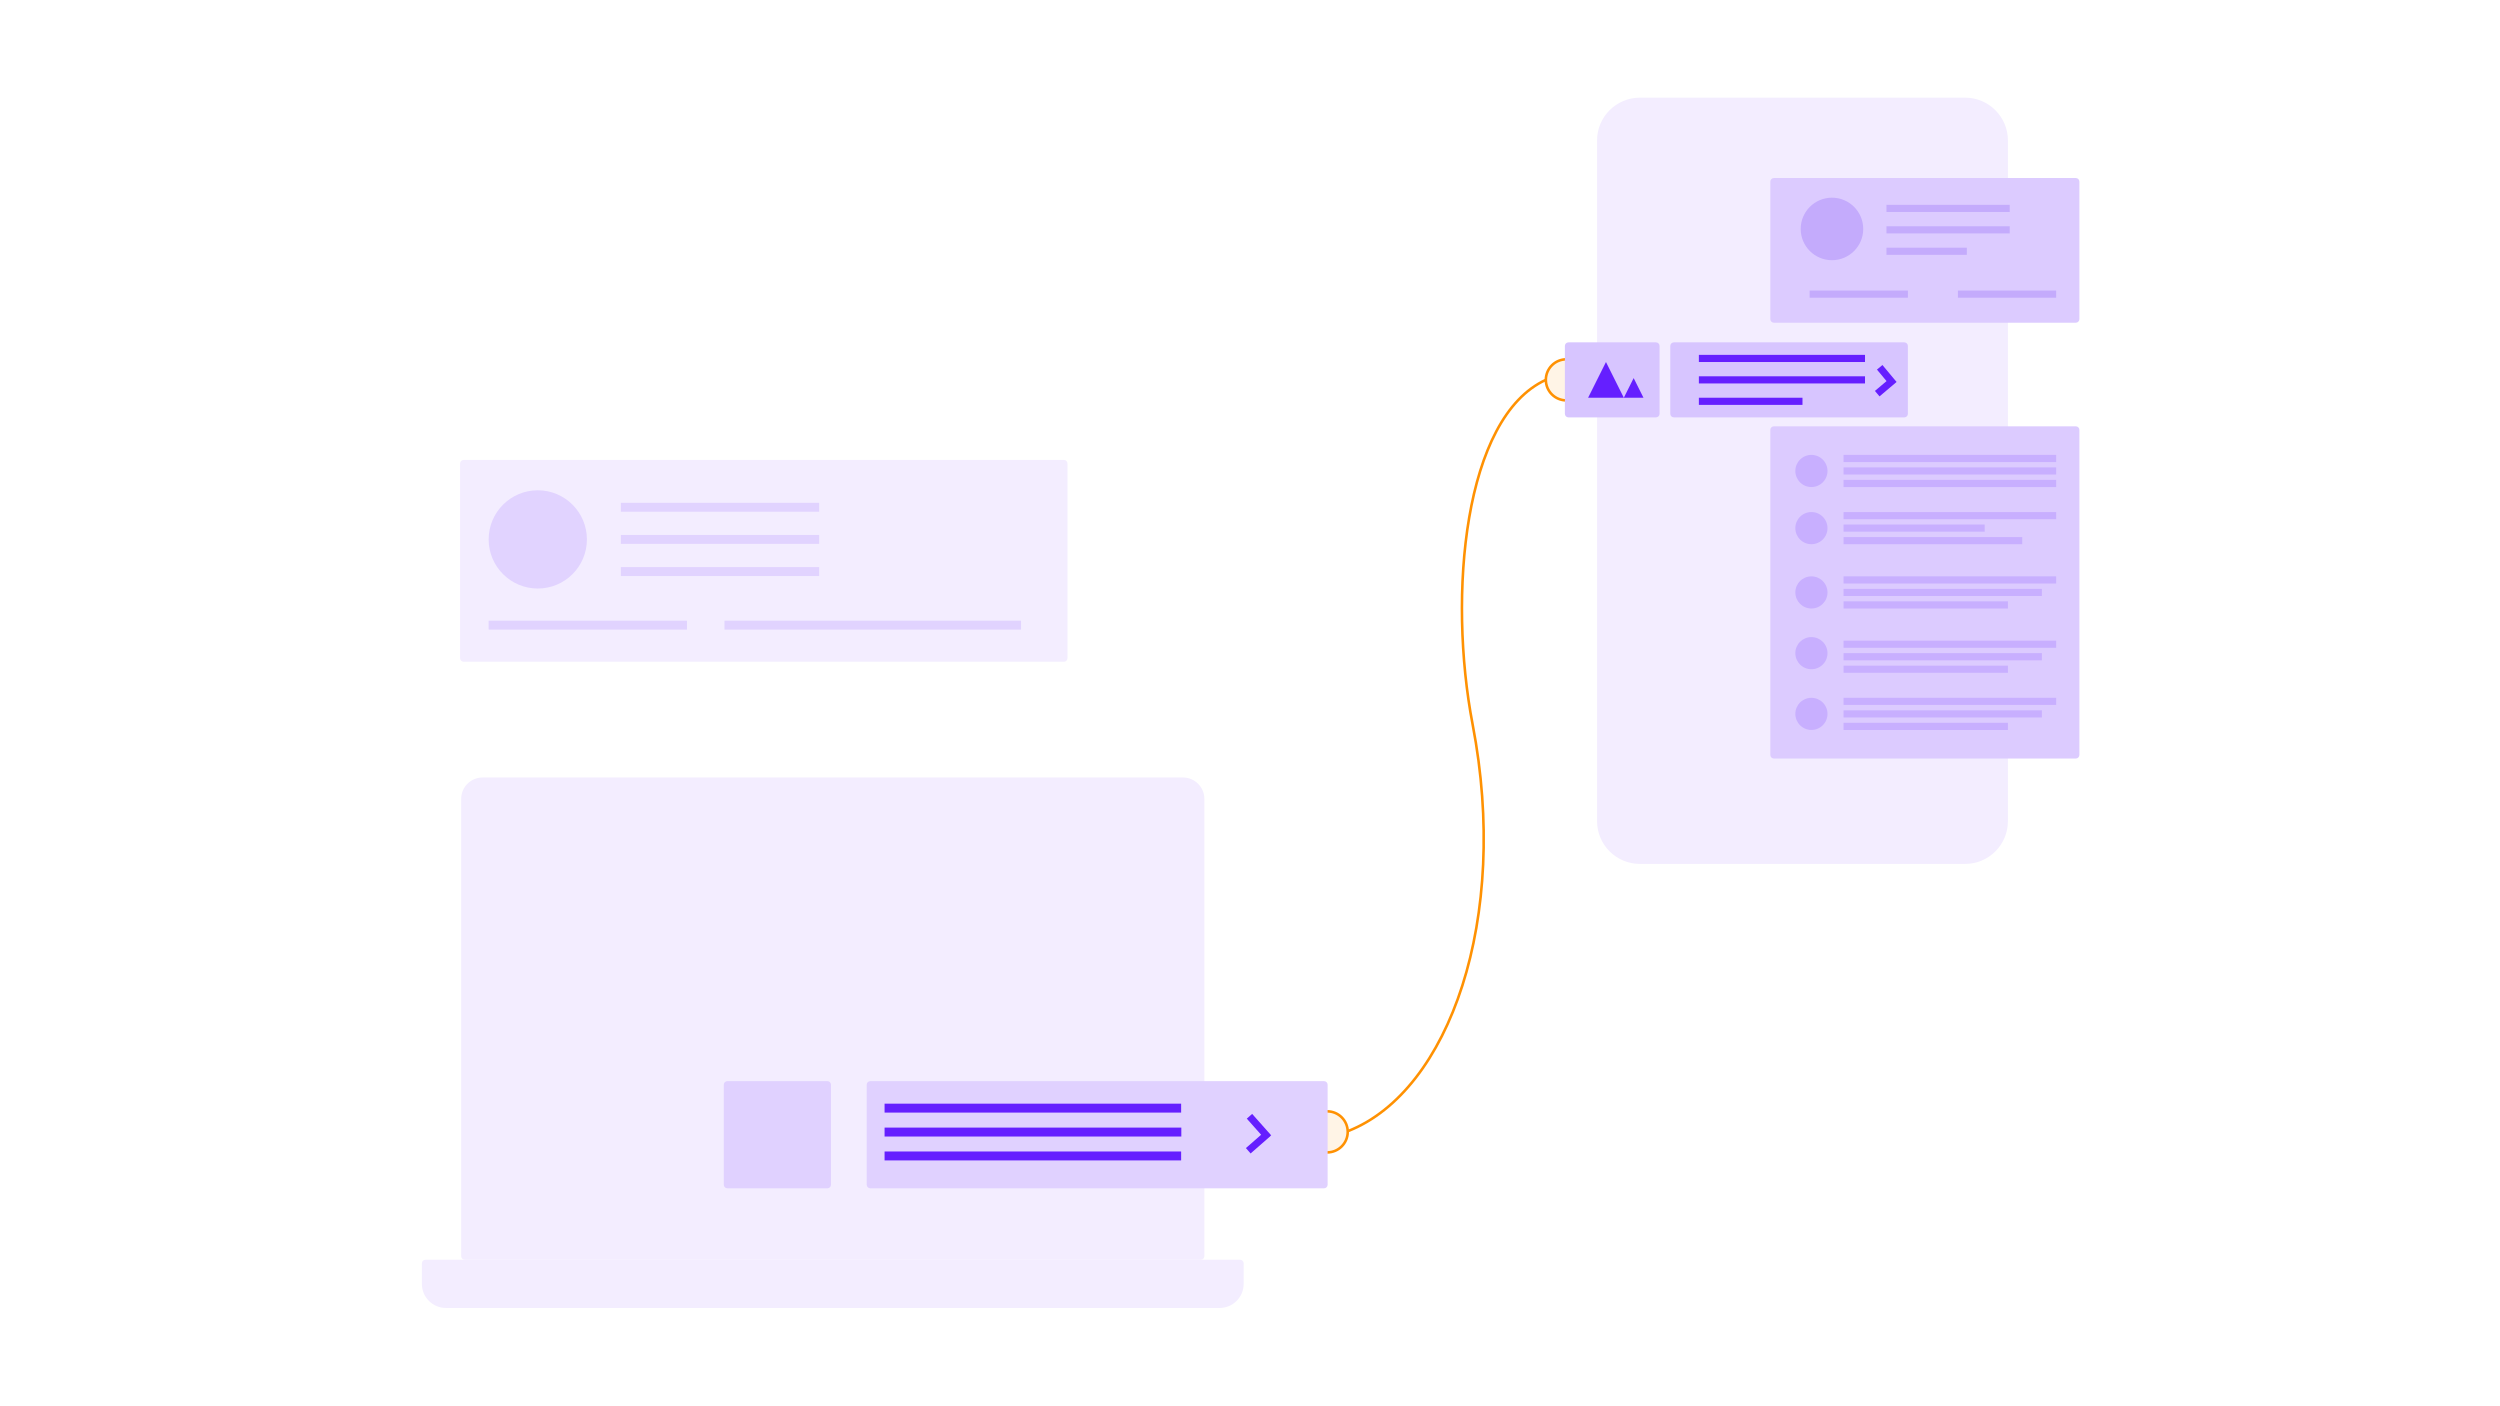 <svg width="1280" height="720" viewBox="0 0 1280 720" fill="none" xmlns="http://www.w3.org/2000/svg">
<rect width="1280" height="720" fill="white"/>
<path d="M690.5 579C742 558.5 773.075 470.537 754 371C741.254 304.479 749.531 213.7 791.475 194.486C844.149 170.352 871.699 186.559 836.5 249.5" stroke="#FF9102" stroke-width="1.326"/>
<path d="M679.519 590.034C685.328 590.034 690.037 585.325 690.037 579.517C690.037 573.709 685.328 569 679.519 569C673.709 569 669 573.709 669 579.517C669 585.325 673.709 590.034 679.519 590.034Z" fill="#FFF4E6" stroke="#FF9102" stroke-width="1.326"/>
<path d="M801.993 205C807.803 205 812.512 200.292 812.512 194.484C812.512 188.675 807.803 183.967 801.993 183.967C796.184 183.967 791.475 188.675 791.475 194.484C791.475 200.292 796.184 205 801.993 205Z" fill="#FFF4E6" stroke="#FF9102" stroke-width="1.326"/>
<path d="M1006.11 50H839.638C827.514 50 817.686 59.827 817.686 71.948V420.383C817.686 432.505 827.514 442.331 839.638 442.331H1006.11C1018.24 442.331 1028.06 432.505 1028.06 420.383V71.948C1028.06 59.827 1018.24 50 1006.11 50Z" fill="#F3EDFF"/>
<path fill-rule="evenodd" clip-rule="evenodd" d="M836.891 82.009H1007.94V393.862H836.891V82.009Z" fill="#F3EDFF"/>
<path d="M1062.82 91.153H908.238C907.227 91.153 906.408 91.972 906.408 92.982V163.4C906.408 164.41 907.227 165.229 908.238 165.229H1062.82C1063.83 165.229 1064.65 164.41 1064.65 163.4V92.982C1064.65 91.972 1063.83 91.153 1062.82 91.153Z" fill="#DCCBFF"/>
<path d="M1062.82 218.272H908.238C907.227 218.272 906.408 219.091 906.408 220.102V386.544C906.408 387.555 907.227 388.374 908.238 388.374H1062.82C1063.83 388.374 1064.65 387.555 1064.65 386.544V220.102C1064.65 219.091 1063.83 218.272 1062.82 218.272Z" fill="#DCCBFF"/>
<path fill-rule="evenodd" clip-rule="evenodd" d="M1028.06 370.084V373.743H943.908V370.084H1028.06ZM927.445 357.279C931.991 357.279 935.678 360.966 935.678 365.51C935.678 370.057 931.991 373.741 927.445 373.741C922.898 373.741 919.213 370.057 919.213 365.51C919.213 360.966 922.898 357.279 927.445 357.279ZM1045.44 363.683V367.34H943.908V363.681H1045.44L1045.44 363.683ZM1052.76 357.279V360.938H943.908V357.279H1052.76H1052.76ZM1028.06 340.819V344.479H943.91V340.819H1028.06ZM927.445 326.187C931.991 326.187 935.678 329.871 935.678 334.416C935.678 338.963 931.991 342.647 927.445 342.647C922.898 342.647 919.213 338.963 919.213 334.416C919.213 329.871 922.898 326.187 927.445 326.187ZM1045.44 334.416V338.075H943.908V334.416H1045.44H1045.44ZM1052.76 328.015V331.674H943.908V328.015H1052.76H1052.76ZM1028.06 307.896V311.555H943.91V307.896H1028.06ZM927.445 295.093C931.991 295.093 935.678 298.777 935.678 303.324C935.678 307.868 931.991 311.555 927.445 311.555C922.898 311.555 919.213 307.868 919.213 303.324C919.213 298.777 922.898 295.093 927.445 295.093ZM1045.44 301.494V305.153H943.908V301.494H1045.44H1045.44ZM1052.76 295.093V298.752H943.908V295.093H1052.76H1052.76ZM1035.38 274.974V278.631H943.91V274.972H1035.38V274.974ZM927.445 262.169C931.991 262.169 935.678 265.855 935.678 270.4C935.678 274.947 931.991 278.631 927.445 278.631C922.898 278.631 919.213 274.947 919.213 270.4C919.213 265.855 922.898 262.169 927.445 262.169ZM1016.17 268.57V272.23H943.908V268.57H1016.17ZM1052.76 262.169V265.828H943.908V262.169H1052.76H1052.76ZM1052.76 245.707V249.366H943.908V245.707H1052.76H1052.76ZM927.445 232.904C931.991 232.904 935.678 236.591 935.678 241.135C935.678 245.682 931.991 249.366 927.445 249.366C922.898 249.366 919.213 245.682 919.213 241.135C919.213 236.591 922.898 232.904 927.445 232.904ZM1052.76 239.306V242.965H943.908V239.306H1052.76H1052.76ZM1052.76 232.904V236.563H943.908V232.904H1052.76H1052.76Z" fill="#C8AFFF"/>
<path d="M975.008 175.29H857.013C856.003 175.29 855.184 176.109 855.184 177.119V211.871C855.184 212.881 856.003 213.7 857.013 213.7H975.008C976.019 213.7 976.838 212.881 976.838 211.871V177.119C976.838 176.109 976.019 175.29 975.008 175.29Z" fill="#D7C5FF"/>
<path d="M847.866 175.29H803.049C802.038 175.29 801.219 176.109 801.219 177.119V211.871C801.219 212.881 802.038 213.7 803.049 213.7H847.866C848.877 213.7 849.696 212.881 849.696 211.871V177.119C849.696 176.109 848.877 175.29 847.866 175.29Z" fill="#D7C5FF"/>
<path d="M937.965 133.22C946.805 133.22 953.972 126.055 953.972 117.217C953.972 108.378 946.805 101.213 937.965 101.213C929.125 101.213 921.959 108.378 921.959 117.217C921.959 126.055 929.125 133.22 937.965 133.22Z" fill="#C4ABFC"/>
<path fill-rule="evenodd" clip-rule="evenodd" d="M965.863 104.872H1028.98V108.531H965.863V104.872ZM965.863 115.846H1028.98V119.505H965.863V115.846ZM965.863 126.821H1007.02V130.48H965.863V126.821ZM926.531 148.769H976.839V152.429H926.531V148.769Z" fill="#C4ABFC"/>
<path fill-rule="evenodd" clip-rule="evenodd" d="M869.82 181.691H954.885V185.35H869.82V181.691ZM869.82 192.666H954.885V196.326H869.82V192.666ZM869.82 203.64H922.872V207.299H869.82V203.64Z" fill="#651FFF"/>
<path fill-rule="evenodd" clip-rule="evenodd" d="M1002.45 148.769H1052.76V152.429H1002.45V148.769Z" fill="#C4ABFC"/>
<path fill-rule="evenodd" clip-rule="evenodd" d="M822.255 185.35L831.402 203.64H813.107L822.257 185.35H822.255ZM836.431 193.581L841.464 203.64H831.402L836.431 193.581ZM963.809 186.89L969.591 193.829L971.057 195.56L962.319 202.952L959.955 200.159L965.908 195.123L960.999 189.23L963.809 186.89Z" fill="#651FFF"/>
<path fill-rule="evenodd" clip-rule="evenodd" d="M247.098 398.074H605.658C611.72 398.074 616.634 402.987 616.634 409.05V643.167C616.634 644.177 615.813 644.997 614.804 644.997H237.955C236.945 644.997 236.125 644.177 236.125 643.167V409.05C236.125 402.987 241.036 398.074 247.098 398.074Z" fill="#F3EDFF"/>
<path fill-rule="evenodd" clip-rule="evenodd" d="M217.828 644.997H634.926C635.935 644.997 636.756 645.815 636.756 646.827V657.341C636.756 664.161 631.226 669.688 624.407 669.688H228.347C221.528 669.688 216 664.161 216 657.344V646.825C216 645.815 216.818 644.995 217.83 644.995L217.828 644.997Z" fill="#F3EDFF"/>
<path d="M544.718 235.48H237.385C236.374 235.48 235.555 236.3 235.555 237.31V336.992C235.555 338.003 236.374 338.822 237.385 338.822H544.718C545.729 338.822 546.548 338.003 546.548 336.992V237.31C546.548 236.3 545.729 235.48 544.718 235.48Z" fill="#F3EDFF"/>
<path d="M275.343 301.326C289.235 301.326 300.497 290.066 300.497 276.177C300.497 262.287 289.235 251.028 275.343 251.028C261.451 251.028 250.189 262.287 250.189 276.177C250.189 290.066 261.451 301.326 275.343 301.326Z" fill="#E1D3FF"/>
<path fill-rule="evenodd" clip-rule="evenodd" d="M317.877 257.429H419.406V262.001H317.877V257.429ZM317.877 273.891H419.406V278.463H317.877V273.891ZM317.877 290.353H419.406V294.925H317.877V290.353ZM250.189 317.788H351.719V322.36H250.189V317.788ZM370.929 317.788H522.766V322.36H370.929V317.788Z" fill="#E1D3FF"/>
<path d="M677.915 553.544H445.586C444.575 553.544 443.756 554.363 443.756 555.373V606.587C443.756 607.597 444.575 608.416 445.586 608.416H677.915C678.926 608.416 679.745 607.597 679.745 606.587V555.373C679.745 554.363 678.926 553.544 677.915 553.544Z" fill="#E0D1FF"/>
<path fill-rule="evenodd" clip-rule="evenodd" d="M452.902 565.081H604.739V569.653H452.902V565.081ZM452.902 577.322H604.838V581.894H452.902V577.322ZM641.095 570.317L650.842 581.282L650.35 581.719L650.384 581.761L640.313 590.571L637.905 587.816L645.695 580.998L638.361 572.748L641.095 570.317Z" fill="#651FFF"/>
<path d="M423.632 553.544H372.41C371.399 553.544 370.58 554.363 370.58 555.373V606.587C370.58 607.597 371.399 608.416 372.41 608.416H423.632C424.643 608.416 425.462 607.597 425.462 606.587V555.373C425.462 554.363 424.643 553.544 423.632 553.544Z" fill="#E0D1FF"/>
<path fill-rule="evenodd" clip-rule="evenodd" d="M452.902 589.561H604.739V594.133H452.902V589.561Z" fill="#651FFF"/>
</svg>
